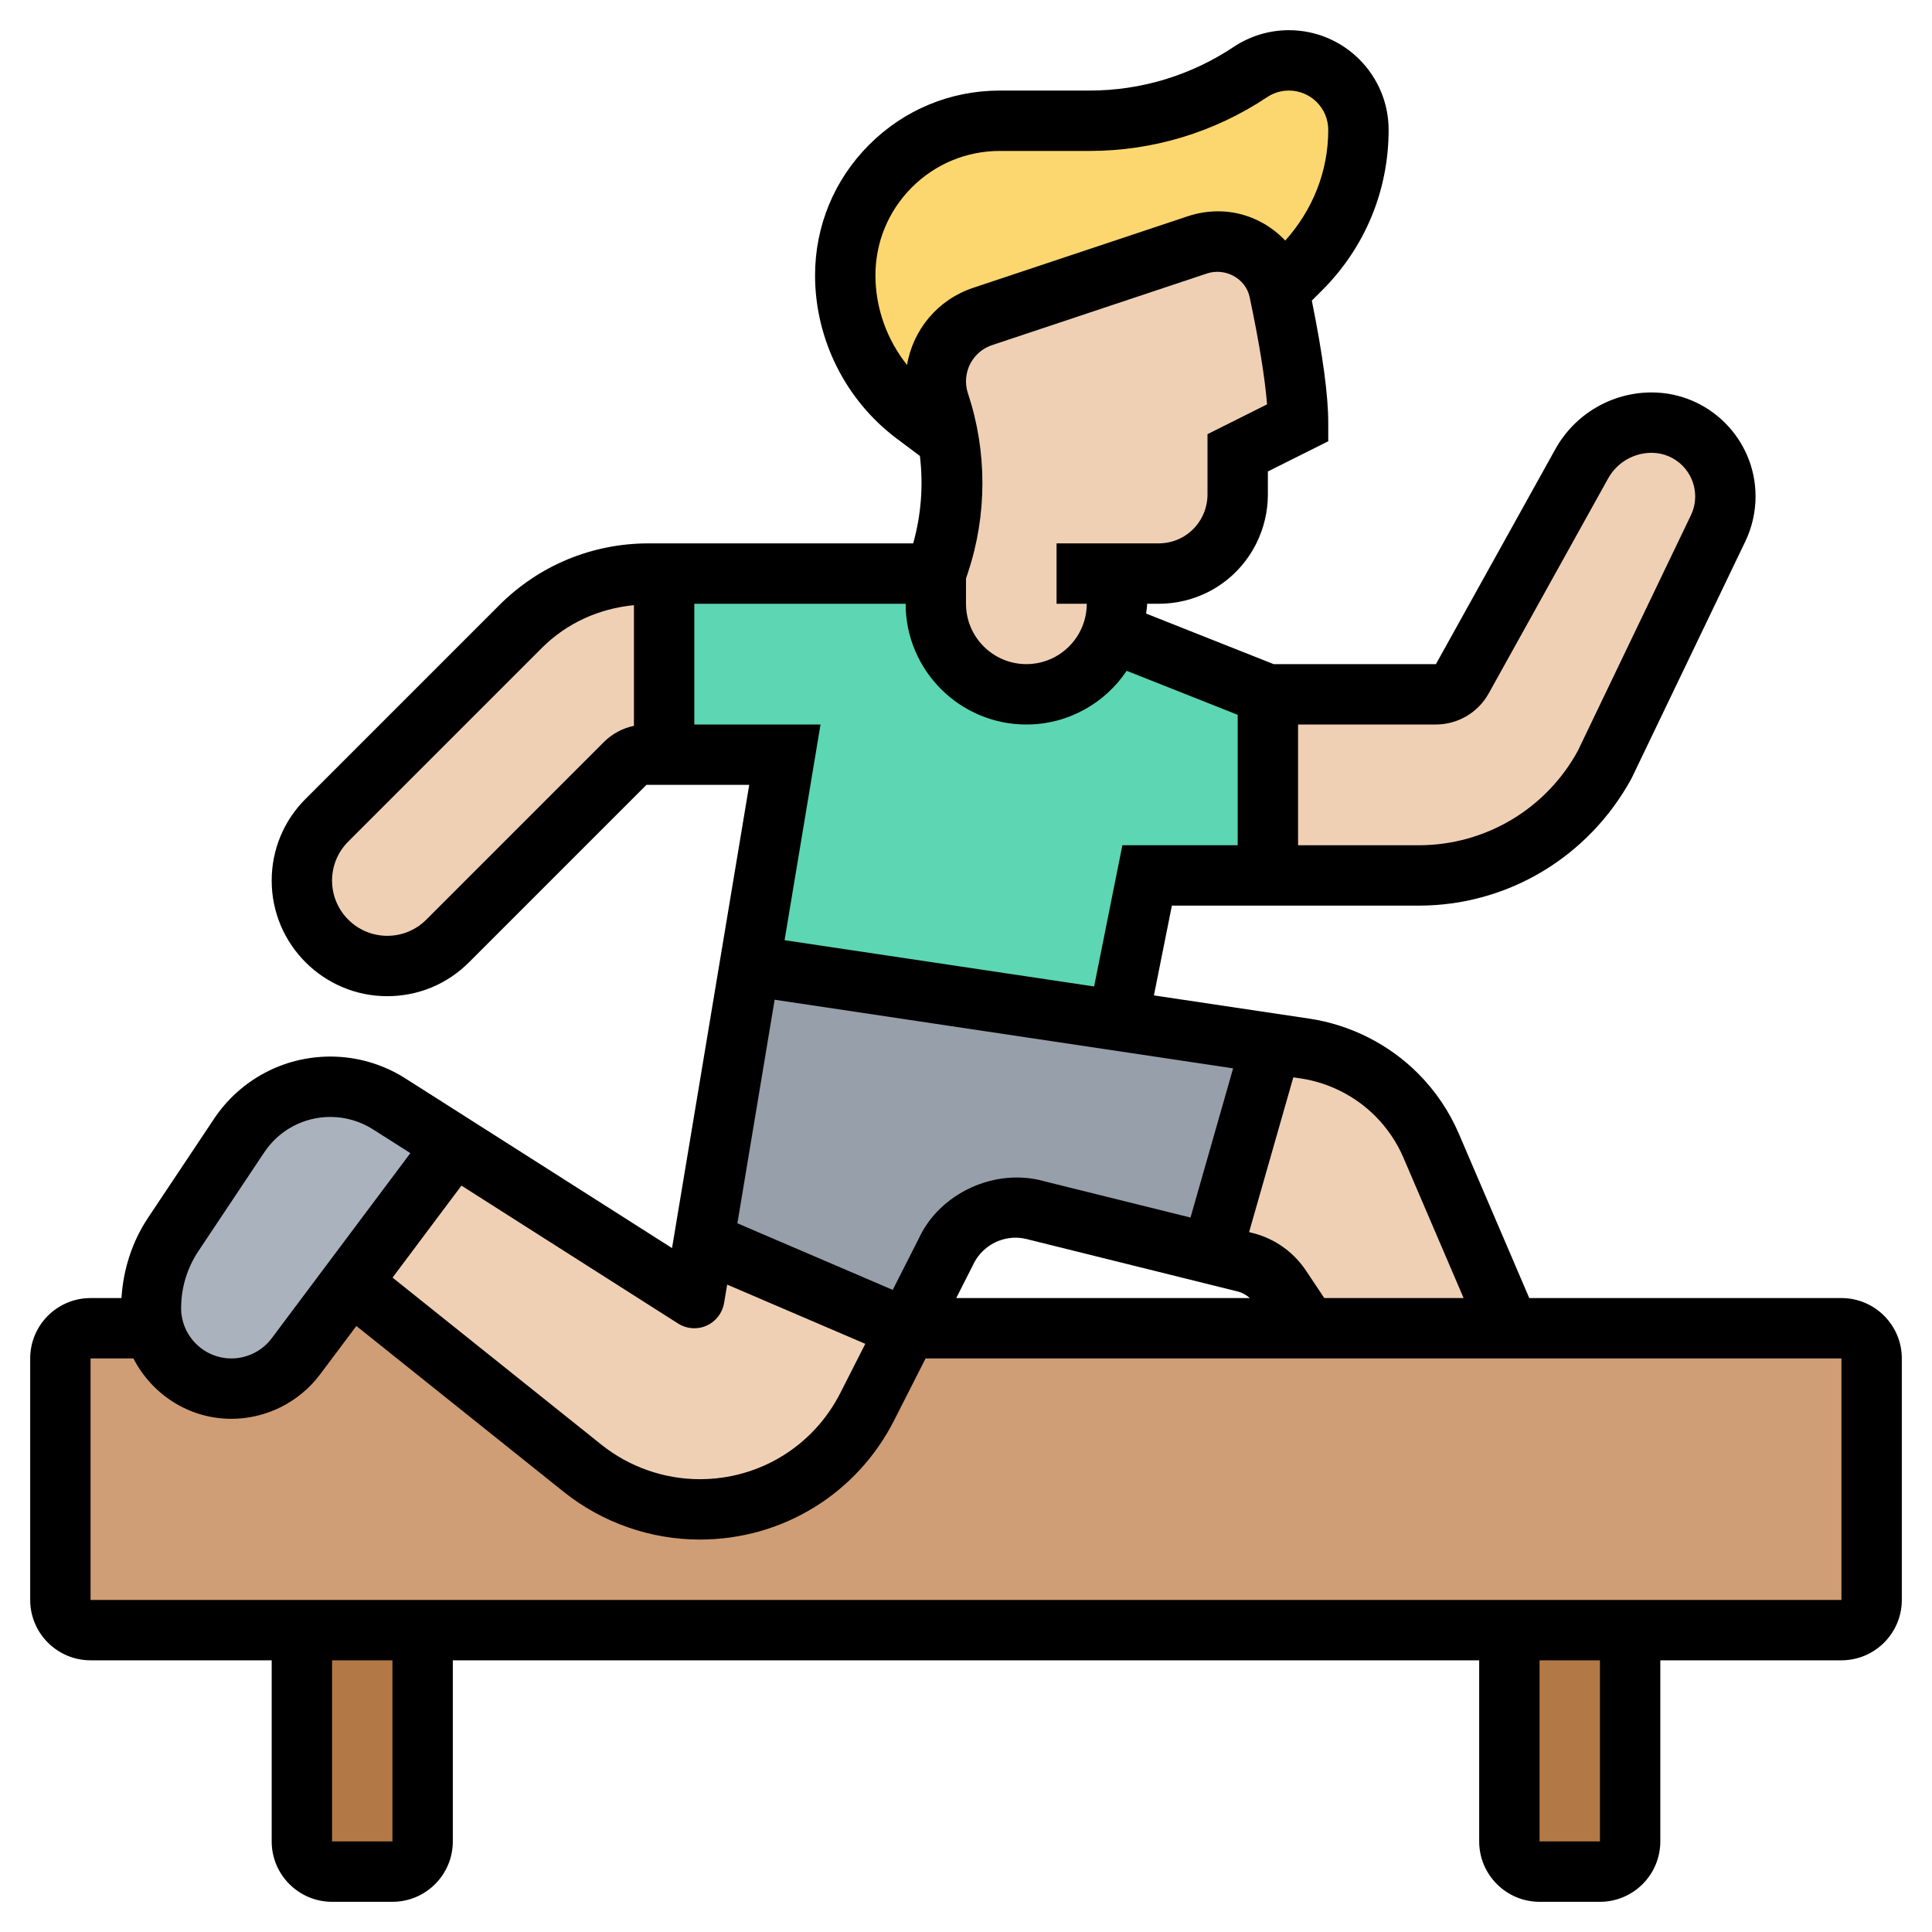<svg id="_x33_0" enable-background="new 0 0 64 64" height="512" viewBox="0 0 64 64" width="512" xmlns="http://www.w3.org/2000/svg"><g><g><g><path d="m32.55 10.48c-.93.31-1.55 1.18-1.55 2.15 0 .25.04.49.12.72.13.4.23.81.3 1.22l-1.12-.84c-1.45-1.09-2.3-2.8-2.3-4.61 0-1.36.54-2.66 1.5-3.62s2.26-1.5 3.62-1.5h2.97c1.9 0 3.75-.56 5.33-1.61.38-.26.82-.39 1.28-.39.64 0 1.21.26 1.63.67.41.42.67.99.67 1.63 0 1.73-.69 3.39-1.91 4.61l-.72.72c-.2-.95-1.04-1.63-2.02-1.63-.23 0-.46.04-.69.11z" fill="#fcd770"/></g><g><path d="m37.04 33.81 5.08.76-1.99 6.96-5.79-1.43c-.22-.07-.46-.1-.7-.1-1 0-1.91.58-2.32 1.5l-1.27 2.5-.01.02-.04-.02-6.44-2.76-.26-.04 1.54-9.22.11.02z" fill="#969faa"/></g><g><path d="m42 23v6h-4l-.96 4.81-12.09-1.81-.11-.02.83-4.98.33-2h-4v-6h9v1c0 1.66 1.34 3 3 3 .83 0 1.58-.34 2.12-.88.32-.32.57-.72.72-1.16z" fill="#5cd6b3"/></g><g><path d="m11.63 42.5 7.67 6.14c1.1.88 2.47 1.36 3.88 1.36 1.17 0 2.29-.33 3.26-.92.96-.59 1.76-1.44 2.29-2.48l1.31-2.58.01-.02h13.28 6.67 11c.55 0 1 .45 1 1v8c0 .55-.45 1-1 1h-7-4-36-4-7c-.55 0-1-.45-1-1v-8c0-.55.45-1 1-1h2.08c.13.47.37.89.7 1.22.48.48 1.15.78 1.89.78.84 0 1.63-.4 2.13-1.07z" fill="#cf9e76"/></g><g><path d="m12.89 36.57 2.15 1.37-3.41 4.56-1.83 2.43c-.5.67-1.29 1.07-2.13 1.07-.74 0-1.41-.3-1.89-.78-.33-.33-.57-.75-.7-1.22-.05-.21-.08-.44-.08-.67 0-.87.26-1.72.74-2.44l2.18-3.27c.68-1.01 1.81-1.62 3.02-1.62.69 0 1.37.2 1.95.57z" fill="#aab2bd"/></g><g><path d="m23.56 41.24 6.44 2.76.04.02-1.31 2.58c-.53 1.04-1.33 1.89-2.29 2.48-.97.59-2.09.92-3.26.92-1.41 0-2.78-.48-3.88-1.36l-7.67-6.14 3.41-4.56 7.96 5.06.3-1.8z" fill="#f0d0b4"/></g><g><path d="m47.41 37.96 2.59 6.04h-6.67l-.9-1.36c-.28-.41-.7-.71-1.18-.83l-1.12-.28 1.99-6.96 1.11.17c1.15.17 2.21.7 3.03 1.52.49.49.88 1.07 1.15 1.7z" fill="#f0d0b4"/></g><g><path d="m57.16 16.44c0 .37-.09.73-.25 1.06l-3.76 7.85c-1.23 2.25-3.59 3.65-6.15 3.65h-5v-6h5.57c.36 0 .69-.2.87-.51l3.96-7.13c.47-.84 1.35-1.36 2.31-1.36.67 0 1.29.27 1.73.71.44.45.72 1.05.72 1.73z" fill="#f0d0b4"/></g><g><path d="m22 19v6h-.59c-.26 0-.52.11-.7.29l-5.88 5.88c-.53.53-1.25.83-2 .83-.78 0-1.49-.32-2-.83s-.83-1.22-.83-2c0-.75.3-1.47.83-2l6.41-6.41c1.13-1.13 2.65-1.76 4.25-1.76z" fill="#f0d0b4"/></g><g><path d="m37 19v1c0 .34-.06.66-.16.96-.15.44-.4.84-.72 1.16-.54.54-1.29.88-2.12.88-1.66 0-3-1.34-3-3v-1l.12-.35c.28-.86.43-1.75.43-2.65 0-.48-.04-.96-.13-1.43-.07-.41-.17-.82-.3-1.22-.08-.23-.12-.47-.12-.72 0-.97.62-1.84 1.55-2.15l7.11-2.37c.23-.07.46-.11.69-.11.98 0 1.82.68 2.02 1.63.29 1.34.63 3.2.63 4.37l-2 1v1.38c0 .41-.09.81-.28 1.17-.44.89-1.35 1.45-2.34 1.45z" fill="#f0d0b4"/></g><g><path d="m14 54v7c0 .55-.45 1-1 1h-2c-.55 0-1-.45-1-1v-7z" fill="#b27946"/></g><g><path d="m54 54v7c0 .55-.45 1-1 1h-2c-.55 0-1-.45-1-1v-7z" fill="#b27946"/></g></g><path d="m61 43h-10.341l-2.329-5.435c-.322-.752-.78-1.429-1.361-2.011-.964-.964-2.238-1.606-3.586-1.809l-5.158-.771.595-2.974h8.18c2.929 0 5.62-1.598 7.047-4.215l3.769-7.85c.222-.462.339-.977.339-1.491 0-1.899-1.545-3.444-3.443-3.444-1.322 0-2.543.718-3.187 1.875l-3.958 7.125h-5.376l-4.224-1.675c.009-.109.033-.214.033-.325h.382c1.38 0 2.62-.767 3.236-2 .25-.5.382-1.059.382-1.618v-.764l2-1v-.618c0-.914-.189-2.286-.544-4.042l.344-.344c1.419-1.418 2.2-3.305 2.2-5.311 0-1.822-1.481-3.303-3.303-3.303-.653 0-1.287.192-1.832.555-1.419.945-3.069 1.445-4.773 1.445h-2.971c-1.635 0-3.172.637-4.328 1.793s-1.793 2.693-1.793 4.328c0 2.116 1.01 4.137 2.703 5.406l.77.577c.117.969.042 1.954-.223 2.896h-8.764c-1.87 0-3.627.728-4.95 2.05l-6.414 6.414c-.724.724-1.122 1.685-1.122 2.707 0 2.112 1.717 3.829 3.829 3.829 1.022 0 1.984-.398 2.707-1.122l5.878-5.878h3.405l-.139.835-2.418 14.509-8.834-5.621c-.744-.473-1.604-.723-2.485-.723-1.552 0-2.992.771-3.853 2.062l-2.183 3.274c-.531.797-.824 1.713-.883 2.664h-1.024c-1.103 0-2 .897-2 2v8c0 1.103.897 2 2 2h6v6c0 1.103.897 2 2 2h2c1.103 0 2-.897 2-2v-6h34v6c0 1.103.897 2 2 2h2c1.103 0 2-.897 2-2v-6h6c1.103 0 2-.897 2-2v-8c0-1.103-.897-2-2-2zm-15.446-6.032c.4.401.716.867.938 1.385l1.992 4.647h-4.615l-.607-.91c-.416-.623-1.045-1.066-1.773-1.247l-.111-.028 1.465-5.127.243.036c.929.139 1.806.582 2.468 1.244zm-19.893-3.851 15.188 2.273-1.412 4.943-4.817-1.195c-1.652-.477-3.501.388-4.191 1.904l-.857 1.687-5.145-2.206zm6.569 8.792c.252-.553.806-.909 1.413-.909.144 0 .287.021.46.069l6.905 1.715c.15.038.28.118.396.216h-9.727zm17.085-18.938 3.958-7.125c.29-.522.842-.846 1.439-.846.796 0 1.443.648 1.443 1.444 0 .215-.049.431-.142.625l-3.746 7.804c-1.052 1.929-3.07 3.127-5.267 3.127h-4v-4h4.567c.725 0 1.395-.394 1.748-1.029zm-9.315-8.589v2c0 .25-.059.5-.171.724-.276.551-.83.894-1.447.894h-3.382v2h1c0 1.103-.897 2-2 2s-2-.897-2-2v-.838l.065-.194c.638-1.914.638-4.021 0-5.936-.043-.129-.065-.263-.065-.4 0-.545.348-1.027.865-1.2l7.115-2.372c.603-.202 1.283.16 1.415.778.31 1.458.509 2.689.578 3.557zm-11-5.261c0-1.101.429-2.136 1.207-2.914s1.814-1.207 2.914-1.207h2.971c2.1 0 4.134-.616 5.882-1.781.215-.143.465-.219.723-.219.719 0 1.303.584 1.303 1.303 0 1.371-.515 2.653-1.424 3.666-.565-.597-1.359-.969-2.221-.969-.343 0-.682.055-1.008.164l-7.114 2.372c-1.16.386-1.988 1.378-2.186 2.554-.666-.836-1.047-1.884-1.047-2.969zm-14.878 21.343c-.346.346-.805.536-1.293.536-1.009 0-1.829-.82-1.829-1.829 0-.488.19-.947.536-1.293l6.414-6.414c.828-.828 1.9-1.306 3.05-1.417v3.997c-.376.079-.722.263-1 .541zm8.878-6.464v-4h7c0 2.206 1.794 4 4 4 1.384 0 2.605-.707 3.323-1.779l3.677 1.458v4.321h-3.82l-.936 4.678-10.254-1.533.87-5.219.321-1.926zm-.537 19.844c.283.18.638.208.944.069.307-.137.524-.418.579-.749l.102-.61 4.576 1.962-.827 1.628c-.895 1.761-2.678 2.856-4.655 2.856-1.181 0-2.34-.406-3.262-1.145l-6.916-5.533 2.282-3.047zm-15.891-2.399 2.183-3.274c.488-.733 1.307-1.171 2.188-1.171.501 0 .989.143 1.412.411l1.239.788-4.594 6.134c-.313.418-.812.667-1.333.667-.919 0-1.667-.748-1.667-1.667 0-.674.198-1.326.572-1.888zm6.428 19.555h-2v-6h2zm40 0h-2v-6h2zm8-8h-58v-8h1.419c.609 1.182 1.829 2 3.247 2 1.148 0 2.244-.548 2.934-1.467l1.205-1.608 6.866 5.492c1.275 1.021 2.877 1.583 4.511 1.583 2.734 0 5.201-1.514 6.438-3.95l1.041-2.05h30.339z"/></g></svg>